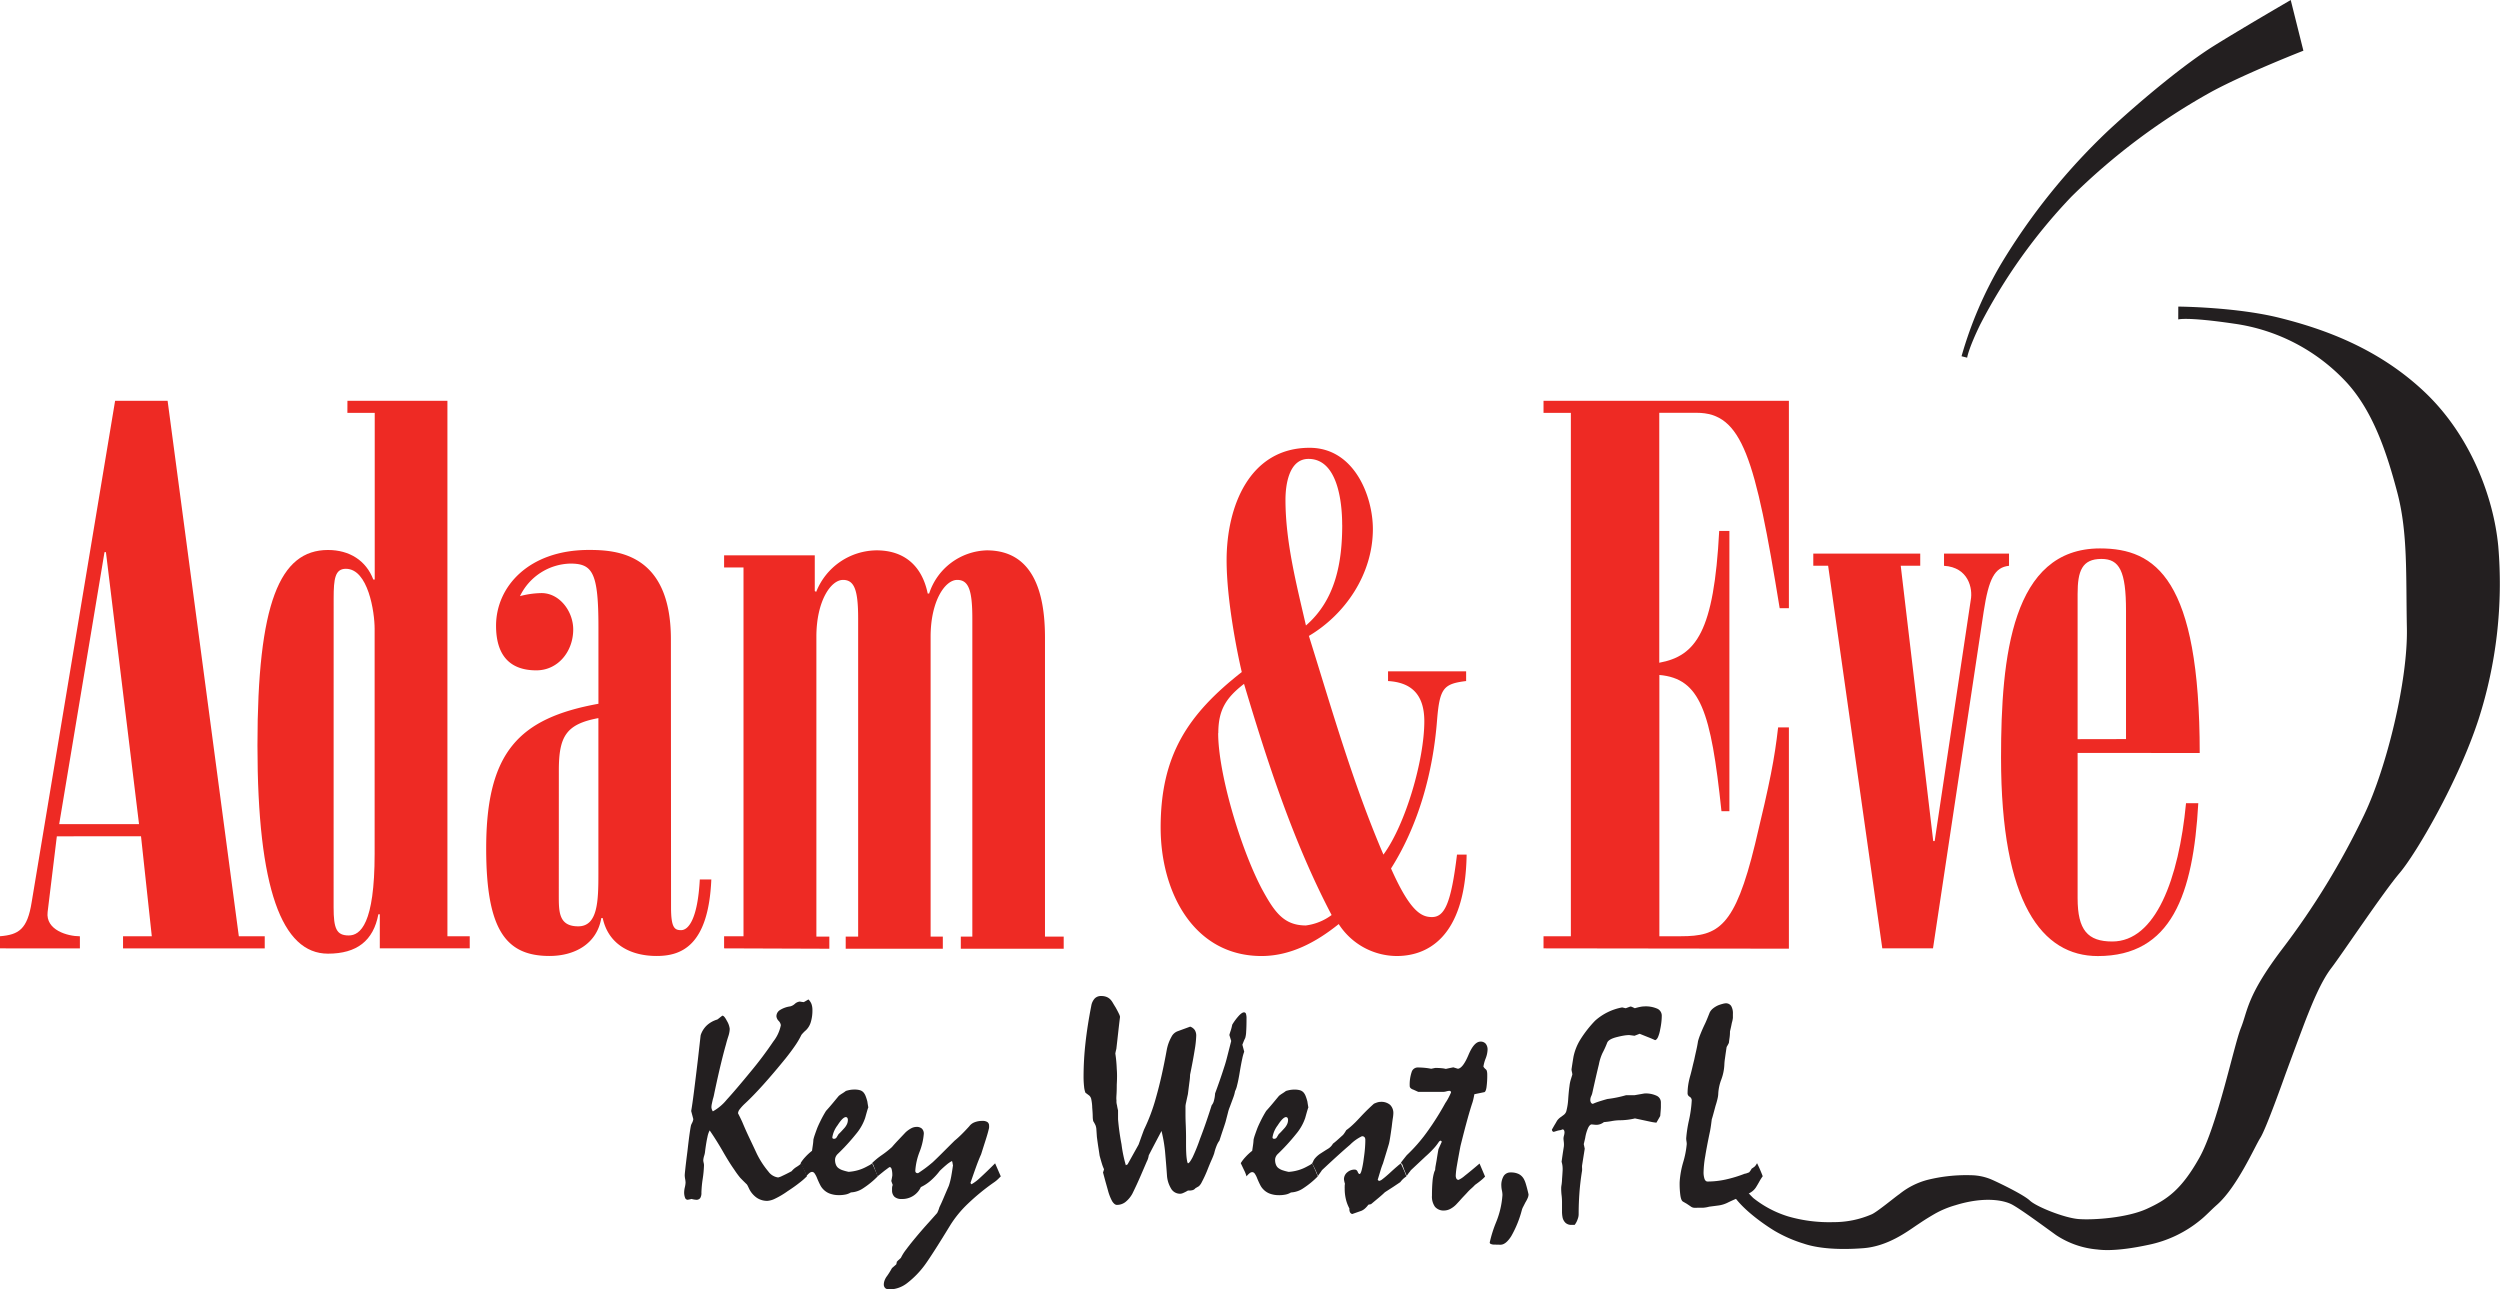 <svg id="Layer_1" data-name="Layer 1" xmlns="http://www.w3.org/2000/svg" width="542.33" height="279.69" viewBox="0 0 542.33 279.69"><defs><style>.cls-1{fill:#ee2a24;}.cls-2{fill:#231f20;}</style></defs><title>KeyWestFL_AES</title><path class="cls-1" d="M124.84,354.51v-2.63c4.06-.33,5.93-1.48,6.87-7.39l18.1-108.76H161.2l15.45,116.16h5.62v2.63H151.53v-2.63h6.24l-2.34-21.69H137.17l-2,16.43c-.47,3.94,4.37,5.26,7,5.26v2.63ZM155,327.56l-7.18-59h-.31l-9.83,59Z" transform="translate(-124.84 -148.78)"/><path class="cls-1" d="M200.21,235.72h21.69V351.88h4.84v2.63H207.23v-7.39h-.31c-1.09,5.75-4.68,8.54-10.93,8.54-10,0-15.3-14.13-15.3-45.18,0-30.89,4.84-42.39,15.3-42.39,4.68,0,8.27,2.3,9.83,6.41h.31V238.35h-5.93Zm-3,109.91c0,4.6.62,6.08,3.28,6.08,2.5,0,5.62-2.46,5.62-17.74V285.17c0-3.61-1.4-13-6.24-13-2.34,0-2.65,2.14-2.65,6.41Z" transform="translate(-124.84 -148.78)"/><path class="cls-1" d="M270.41,345.63c0,4.44.78,4.93,2.18,4.93,1.56,0,3.59-2.3,4.06-11h2.5c-.62,14.46-6.56,16.6-11.86,16.6-5.62,0-10.46-2.46-11.7-8.22h-.31c-.94,5.59-5.77,8.22-11.24,8.22-9.52,0-13.73-5.75-13.73-23.33,0-21,7.18-28.26,24.35-31.38V284.84c0-11.83-1.25-13.8-6.09-13.8a12.46,12.46,0,0,0-10.93,7.06,19.08,19.08,0,0,1,4.68-.66c3.9,0,6.87,3.94,6.87,7.89,0,4.76-3.28,8.87-8,8.87-5.93,0-8.74-3.45-8.74-9.69,0-8.38,7-16.43,20.14-16.43,5.93,0,17.79.66,17.79,19.39ZM246.06,343c0,3.62,0,6.73,4.22,6.73s4.37-5.42,4.37-11.34V304.56c-7,1.31-8.58,3.94-8.58,11.34Z" transform="translate(-124.84 -148.78)"/><path class="cls-1" d="M281.92,354.51v-2.63h4.21v-80h-4.21v-2.63h19.67V277l.31.17a14.22,14.22,0,0,1,13.11-9c5.93,0,9.84,3.29,11.08,9.37h.31a13.56,13.56,0,0,1,12.49-9.37c10,0,12.64,9,12.64,18.89v64.9h4.06v2.63H333.27v-2.63h2.5v-69c0-6.08-.78-8.38-3.28-8.38-2.65,0-5.77,4.6-5.77,12.32v65.06h2.65v2.63H308.3v-2.63H311v-69c0-6.08-.78-8.38-3.28-8.38-2.65,0-5.78,4.6-5.78,12.32v65.06h2.81v2.63Z" transform="translate(-124.84 -148.78)"/><path class="cls-1" d="M442.89,294.41v2.11c-4.86.6-5.72,1.51-6.29,8.28-.86,11.44-4,22.89-10,32.38,4.15,9.34,6.58,10.54,8.87,10.54,2.72,0,4.15-2.86,5.44-13.55H443c-.28,18.68-9.15,22-15.16,22a15.07,15.07,0,0,1-12.59-6.93c-4.86,3.91-10.44,6.93-16.74,6.93-14.73,0-21.89-13.86-21.89-27.86,0-15.66,5.87-24.55,17.6-33.74-1-4.22-3.29-15.66-3.29-24.25,0-11.75,5-24.4,18-24.4,9.73,0,13.73,10.54,13.73,17.62,0,9.79-6,18.53-13.88,23.19,5,16,9.58,32.08,16.17,47.44,4.86-6.63,8.87-20.63,8.87-28.92,0-5.73-2.72-8.43-7.87-8.73v-2.11Zm-53.79,13.4c0,8.58,4.72,24.7,9.44,33.73,2.72,5,4.72,8,9.59,8a11.87,11.87,0,0,0,5.58-2.26c-8.29-15.81-13.88-33-19-50.15-3.86,3-5.58,5.58-5.58,10.69M416,262.64c0-5-1-14.31-7.3-14.31-4.29,0-5,5.72-5,8.88,0,9.19,2.43,18.52,4.44,27.26,6.44-5.57,7.87-13.71,7.87-21.84" transform="translate(-124.84 -148.78)"/><path class="cls-1" d="M459.68,354.51v-2.63h5.93V238.35h-5.93v-2.63h53.23v45h-2c-5.31-32.69-8.12-42.39-18-42.39h-8.12v54.22c8-1.48,11.86-6.74,13-28.59H500v60.79h-1.72C496,303.08,493.71,296,484.81,295.2v56.68h4.68c8.12,0,11.71-2,16.08-20,3.28-13.64,4.21-18.4,5-25.3h2.34v48Z" transform="translate(-124.84 -148.78)"/><path class="cls-1" d="M544.22,331.24h.31l7.83-52.3c.47-2.47-.47-7.09-5.8-7.42v-2.64h14.1v2.64c-3.13.33-4.39,2.8-5.49,9.9l-11,73.09h-11l-11.75-83H518.2v-2.64h23.2v2.64h-4.23Z" transform="translate(-124.84 -148.78)"/><path class="cls-1" d="M575.54,312.11v31.51c0,6.93,2.19,9.4,7.52,9.4,9.4,0,14.42-13.53,16-30h2.66c-1.1,19.8-5.8,33.16-21.79,33.16-12.07,0-21-11.38-21-43.06,0-21.94,2.35-45.37,21.47-45.37,12.07,0,21.63,6.6,21.63,44.38Zm10.5-3V281.25c0-8.58-1.41-11.22-5.33-11.22-4.23,0-5.17,2.64-5.17,7.59v31.51Z" transform="translate(-124.84 -148.78)"/><path class="cls-2" d="M597.38,215.29s12.54.08,22,2.45,21.26,6.5,31.35,16,15.06,23,16.06,33.49a96.25,96.25,0,0,1-4.28,37.62c-4.36,13.38-13.46,29-17.13,33.33s-12.54,17.66-14.83,20.64-4.28,8.1-5.12,10.17-4.59,12.23-4.89,13.07-4.13,11.62-5.35,13.53-5,10.63-9.4,14.53c-1.28,1.12-2.39,2.35-3.64,3.35a25.86,25.86,0,0,1-11.27,5.36c-6.73,1.45-9.94,1.15-11.09,1a19.07,19.07,0,0,1-8.95-3.14c-3.59-2.6-7.65-5.58-9.48-6.58s-6.11-1.81-12.36.13a20.39,20.39,0,0,0-4.47,1.87c-2,1.17-2.47,1.51-3.87,2.44-2.06,1.38-6.29,4.59-11.57,5s-9.86.08-13-1a29.35,29.35,0,0,1-6.27-2.75c-2.37-1.43-7.67-5.12-9.43-8.54a16.61,16.61,0,0,1,2-1.56s2.29,2.52,2.83,3a23,23,0,0,0,7.49,3.95,31.94,31.94,0,0,0,9.86,1.25,20.64,20.64,0,0,0,8.26-1.68c1.15-.46,5.27-3.9,6-4.36a16.27,16.27,0,0,1,6.19-3.14,34.94,34.94,0,0,1,9.33-1,11.82,11.82,0,0,1,4.66,1c1.38.61,6.81,3.21,8.18,4.51s7.42,3.75,10.55,4,10.47-.23,14.83-2.22,7.49-4.13,11.39-11.09,7.49-24.39,9-28.14,1.22-6.88,8.87-17a165.61,165.61,0,0,0,17.89-29.28c4.82-10.09,9.48-29,9.25-40.45s.23-20.64-2.06-29.36-5.27-17.66-11-23.93A41,41,0,0,0,609.53,219c-10.4-1.53-12.16-.92-12.16-.92Z" transform="translate(-124.84 -148.78)"/><path class="cls-2" d="M621.77,148.78l2.75,11s-12.16,4.74-19.73,8.79a139.31,139.31,0,0,0-30.58,22.86,119.4,119.4,0,0,0-19.8,27.75c-2.6,5.35-2.83,7.19-2.83,7.19l-1.22-.31a85.49,85.49,0,0,1,8.56-20A137,137,0,0,1,582.31,177c7.57-7,16.67-14.45,22.79-18.27s16.67-9.94,16.67-9.94" transform="translate(-124.84 -148.78)"/><path class="cls-2" d="M298.63,401.11a30.43,30.43,0,0,1,1.26,2.83,14.51,14.51,0,0,1-1.66,1.45q-1,.8-2.55,1.81a17.9,17.9,0,0,1-2.69,1.6,4.54,4.54,0,0,1-1.68.49,4.07,4.07,0,0,1-2.26-.65,5.09,5.09,0,0,1-1.71-2l-.2-.42a4.71,4.71,0,0,0-.26-.48q-.77-.74-1.48-1.48a19.71,19.71,0,0,1-1.29-1.77q-1-1.4-2.4-3.83-.65-1.14-1.38-2.31T278.79,394a5,5,0,0,0-.48,1.43q-.26,1.12-.51,3.06a4.35,4.35,0,0,1-.2,1,4.3,4.3,0,0,0-.2,1,2.7,2.7,0,0,0,.08.51,2.79,2.79,0,0,1,.08.51,24,24,0,0,1-.28,3,24,24,0,0,0-.28,3,2.06,2.06,0,0,1-.26,1.17,1,1,0,0,1-.88.37,4.77,4.77,0,0,1-1-.18,8.23,8.23,0,0,1-.86.18.61.61,0,0,1-.54-.42,3.19,3.19,0,0,1-.2-1.31,5,5,0,0,1,.15-1,5.08,5.08,0,0,0,.15-1,5.24,5.24,0,0,0-.09-.78,5.23,5.23,0,0,1-.09-.78q0-.25.14-1.54t.45-3.72q.28-2.49.49-3.94t.31-1.75c.06-.14.14-.32.25-.52a2.41,2.41,0,0,0,.22-.74l-.46-1.75q.25-1.42.6-4.17t.85-6.94l.43-3.81q.15-1.35.18-1.54a5.13,5.13,0,0,1,1.32-2.11,5.73,5.73,0,0,1,2.28-1.28,5.56,5.56,0,0,0,.45-.34l.63-.49q.4-.06,1,1.11a4.34,4.34,0,0,1,.62,1.72,4.77,4.77,0,0,1-.06.66,5.9,5.9,0,0,1-.25,1q-.22.68-.34,1.11c-.08.29-.13.48-.15.58q-.49,1.69-1.11,4.25t-1.35,6q-.06.28-.14.69a8.56,8.56,0,0,1-.26,1c-.08.35-.15.67-.22,1a3.61,3.61,0,0,0-.09.74,1.72,1.72,0,0,0,.31.89,10.34,10.34,0,0,0,3-2.52q2-2.19,5.23-6.13a80.31,80.31,0,0,0,4.89-6.51,8.35,8.35,0,0,0,1.63-3.53,1.64,1.64,0,0,0-.48-.94,1.65,1.65,0,0,1-.48-1,1.6,1.6,0,0,1,.74-1.33,5.56,5.56,0,0,1,2.24-.81,2.28,2.28,0,0,0,1-.54,1.93,1.93,0,0,1,1.1-.51,7,7,0,0,0,.86.12q.52-.28,1-.58a2.73,2.73,0,0,1,.67,1,3.89,3.89,0,0,1,.2,1.31,8.66,8.66,0,0,1-.35,2.6,4,4,0,0,1-1.09,1.8q-.22.18-.46.43a6.62,6.62,0,0,0-.49.55,17.07,17.07,0,0,1-1.35,2.31q-.86,1.26-2.06,2.77-2.65,3.26-4.86,5.72t-4,4.12a9.76,9.76,0,0,0-1.11,1.21,1.59,1.59,0,0,0-.37.88q.52,1,.92,1.88.74,1.78,1.55,3.48t1.61,3.42a19.16,19.16,0,0,0,2.51,3.86,3.11,3.11,0,0,0,2.11,1.28,3.86,3.86,0,0,0,.92-.35q.77-.35,2-1a4.26,4.26,0,0,1,1.18-1Q298.6,401.3,298.63,401.11Z" transform="translate(-124.84 -148.78)"/><path class="cls-2" d="M298.51,401.11a8,8,0,0,1,1-1.31,11.51,11.51,0,0,1,1.48-1.37l.18-1.22a11.84,11.84,0,0,0,.12-1.21,9,9,0,0,1,.29-1q.2-.58.45-1.26t.75-1.69a24.27,24.27,0,0,1,1.25-2.28q.65-.71,1.35-1.55l1.42-1.71a6.89,6.89,0,0,1,.74-.52,9.43,9.43,0,0,0,.8-.55,7.14,7.14,0,0,1,.83-.21,5.18,5.18,0,0,1,1-.09,4.16,4.16,0,0,1,1.25.15,1.66,1.66,0,0,1,.78.52,2.7,2.7,0,0,1,.42.74,9.83,9.83,0,0,1,.38,1.2q.09.62.22,1.35,0-.18-.11.15t-.32,1.08l-.28,1a10.83,10.83,0,0,1-1.94,3.41,45.16,45.16,0,0,1-4.06,4.43,1.92,1.92,0,0,0-.37.54,1.59,1.59,0,0,0-.15.69,2.66,2.66,0,0,0,.23,1.14,1.61,1.61,0,0,0,.66.74,3,3,0,0,0,.78.37,10.71,10.71,0,0,0,1.28.34,9.86,9.86,0,0,0,2.18-.4,9.2,9.2,0,0,0,1.75-.74l.49-.26a3.65,3.65,0,0,0,.68-.45l.71,1.6c.2.47.37.88.49,1.23a18.58,18.58,0,0,1-3.18,2.6,5.12,5.12,0,0,1-2.63.88,3.52,3.52,0,0,1-1.12.45,7,7,0,0,1-1.49.14,5.57,5.57,0,0,1-2-.34,3.76,3.76,0,0,1-1.46-1,3.63,3.63,0,0,1-.62-.91q-.31-.6-.65-1.43a4.57,4.57,0,0,0-.52-1A.7.7,0,0,0,301,403a1,1,0,0,0-.55.23,4,4,0,0,0-.68.69,7.6,7.6,0,0,0-.43-1.14Q299,402.13,298.51,401.11Zm9.84-10q-.68,0-1.81,1.77a5.81,5.81,0,0,0-1.14,2.6.36.36,0,0,0,.08.26.47.47,0,0,0,.32.08.63.63,0,0,0,.55-.35l.4-.66q.34-.31.66-.66l.63-.69a3.39,3.39,0,0,0,.55-.86,2.17,2.17,0,0,0,.18-.86.83.83,0,0,0-.11-.45A.36.36,0,0,0,308.35,391.12Z" transform="translate(-124.84 -148.78)"/><path class="cls-2" d="M314,401.11a16.07,16.07,0,0,1,2.17-1.78,20.86,20.86,0,0,0,2.17-1.72q.46-.55,1.2-1.34l1.76-1.86a6,6,0,0,1,1.2-.86,2.51,2.51,0,0,1,1.17-.31,1.68,1.68,0,0,1,1.15.37,1.49,1.49,0,0,1,.42,1.17,13.75,13.75,0,0,1-.92,3.88,13.77,13.77,0,0,0-.92,4.06.55.55,0,0,0,.14.43.47.47,0,0,0,.32.12l.15,0q.58-.37,1.37-.94t1.77-1.4q.8-.74,2-1.94t2.78-2.77q.61-.49,1.4-1.26t1.77-1.85a2.6,2.6,0,0,1,1.12-.86,4.51,4.51,0,0,1,1.77-.31,1.78,1.78,0,0,1,1.06.26.92.92,0,0,1,.35.79,1.84,1.84,0,0,1,0,.42c0,.13-.06.26-.08.38q-.22.92-.65,2.26t-1,3.15q-.52,1.14-1.09,2.72t-1.22,3.49l.22.28a9.55,9.55,0,0,0,1.92-1.46q1.27-1.15,3.21-3.09l1.23,2.83-.6.6a6.52,6.52,0,0,1-.94.75,47.59,47.59,0,0,0-5.64,4.63,24,24,0,0,0-3.73,4.54q-2.06,3.38-3.43,5.51t-2,3a19.57,19.57,0,0,1-4,4.15,6.44,6.44,0,0,1-3.72,1.35,1.45,1.45,0,0,1-1-.28,1.1,1.1,0,0,1-.31-.86,2.52,2.52,0,0,1,.15-.77,3.46,3.46,0,0,1,.55-1,18.3,18.3,0,0,0,1.07-1.72l.92-.8a2.3,2.3,0,0,0,.12-.55,3.41,3.41,0,0,1,.35-.37l.54-.49a9.75,9.75,0,0,1,1.15-1.83q.94-1.28,2.63-3.28,1.26-1.48,2.31-2.63l1.78-2c.08-.16.17-.36.26-.58a5.83,5.83,0,0,0,.23-.68q.4-.8.88-1.94t1.15-2.68a14.52,14.52,0,0,0,.52-2q.21-1.15.4-2.51a.86.86,0,0,1-.08-.32,2.66,2.66,0,0,0-.14-.57,6.42,6.42,0,0,0-1.21.83q-.66.55-1.43,1.29a13.92,13.92,0,0,1-2.06,2.2,9.14,9.14,0,0,1-2.06,1.34,4.41,4.41,0,0,1-4.18,2.58,2.21,2.21,0,0,1-1.54-.48,1.88,1.88,0,0,1-.52-1.46,2.85,2.85,0,0,1,0-.46q0-.28.14-.65-.12-.31-.31-.86.12-.52.22-1.17a5.14,5.14,0,0,0-.14-1.38c-.09-.31-.24-.46-.45-.46l-.12.06q-.34.25-1,.74l-1.48,1.2c-.1-.27-.23-.58-.38-1s-.31-.8-.48-1.29a1.73,1.73,0,0,0-.15-.34A.85.85,0,0,0,314,401.11Z" transform="translate(-124.84 -148.78)"/><path class="cls-2" d="M363.75,364.85a3,3,0,0,1,1.15.2,2.44,2.44,0,0,1,.78.51,3.61,3.61,0,0,1,.54.72q.26.45.66,1.09.49.89.71,1.37a2.09,2.09,0,0,1,.22.63q-.22,1.78-.4,3.42t-.4,3.54a9.56,9.56,0,0,0-.22,1q.12.77.2,1.63t.11,1.72q.06.68.06,1.52t-.06,1.92q0,1.35-.06,2.2t0,1.15a4.51,4.51,0,0,0,0,.49,4,4,0,0,0,.12.62q.06.43.22,1.08v1.94a52.45,52.45,0,0,0,.75,5.41,28.81,28.81,0,0,0,.94,4.55,3,3,0,0,1,.37-.18l2.4-4.31.48-1.34q.29-.81.69-1.89a40,40,0,0,0,2.63-7.06q1.24-4.35,2.32-10.32a9.27,9.27,0,0,1,1-2.74,2.47,2.47,0,0,1,1.34-1.23l2.73-1a2,2,0,0,1,1,.75,2.27,2.27,0,0,1,.31,1.25,22.45,22.45,0,0,1-.34,3.09q-.34,2.14-1,5.37,0,.71-.16,1.75l-.31,2.46q-.25,1.11-.38,1.75a5.73,5.73,0,0,0-.14.8q0,.8,0,1.83t.06,2.32q.06,1.57.06,2.61v1.48q0,2.06.14,3.12t.29,1.06q.31,0,1-1.32a38.56,38.56,0,0,0,1.61-4q.77-2,1.4-3.85t1.12-3.41a2.44,2.44,0,0,0,.49-1,7.17,7.17,0,0,0,.25-1.57q.49-1.32,1-2.78t1-3q.31-.92.66-2.31l.84-3.29-.4-1.29q.09-.37.28-.92a11.15,11.15,0,0,0,.34-1.32,12.24,12.24,0,0,1,1.49-2c.44-.45.79-.68,1.06-.68a.44.44,0,0,1,.43.32,3.13,3.13,0,0,1,.12,1q0,1.88-.08,2.91a5.63,5.63,0,0,1-.2,1.34q-.22.43-.37.82l-.25.63.4,1.51a10,10,0,0,0-.43,1.55q-.25,1.12-.55,2.94t-.55,2.74a5.17,5.17,0,0,1-.46,1.35,7.65,7.65,0,0,1-.4,1.42l-.74,2a7.75,7.75,0,0,0-.4,1.25q-.22.85-.52,2-.22.71-.55,1.68t-.77,2.35a5.08,5.08,0,0,0-.6,1.08,10.63,10.63,0,0,0-.54,1.69,14.7,14.7,0,0,1-.57,1.43q-.42.94-1,2.42a25.32,25.32,0,0,1-1.11,2.37,2.89,2.89,0,0,1-.65.92l-.74.43a1.2,1.2,0,0,1-.62.42,2.92,2.92,0,0,1-1,.08,8.5,8.5,0,0,1-1,.52,1.76,1.76,0,0,1-.66.18,2.25,2.25,0,0,1-1.88-.92,6.35,6.35,0,0,1-1-2.83q-.09-1.32-.2-2.66t-.23-2.72q-.06-.68-.23-1.8t-.54-2.69l-1.34,2.54q-.69,1.31-1.43,2.75a4,4,0,0,1-.43,1.35l-1.29,3q-.86,2-1.85,4a6,6,0,0,1-1.52,1.8,3,3,0,0,1-1.83.6q-.49,0-1-.77a10.52,10.52,0,0,1-.92-2.34q-.28-1-.54-1.92l-.54-2a6.43,6.43,0,0,0,.22-.71,8,8,0,0,1-.45-1.17q-.23-.74-.51-1.78-.09-.65-.25-1.66t-.34-2.4l-.06-.88-.06-.88a3.18,3.18,0,0,0-.17-.74A6.78,6.78,0,0,0,362,392a4.8,4.8,0,0,1-.11-.91q0-.72-.11-2a9.44,9.44,0,0,0-.19-1.74,1.47,1.47,0,0,0-.46-.91l-.83-.62a5.18,5.18,0,0,1-.29-1.34,19.38,19.38,0,0,1-.11-2.23,66.72,66.72,0,0,1,.42-7.26q.42-3.78,1.25-8a3.11,3.11,0,0,1,.77-1.63A1.88,1.88,0,0,1,363.75,364.85Z" transform="translate(-124.84 -148.78)"/><path class="cls-2" d="M394,401.11a8,8,0,0,1,1-1.31,11.51,11.51,0,0,1,1.48-1.37l.18-1.22a11.84,11.84,0,0,0,.12-1.21,9.09,9.09,0,0,1,.29-1q.2-.58.45-1.26t.75-1.69a24.39,24.39,0,0,1,1.25-2.28q.65-.71,1.35-1.55l1.42-1.71A6.89,6.89,0,0,1,403,386a9.36,9.36,0,0,0,.8-.55,7.15,7.15,0,0,1,.83-.21,5.18,5.18,0,0,1,1-.09,4.16,4.16,0,0,1,1.25.15,1.66,1.66,0,0,1,.78.52,2.67,2.67,0,0,1,.42.74,9.74,9.74,0,0,1,.38,1.2q.09.62.22,1.35,0-.18-.11.15c-.07.23-.18.58-.32,1.08l-.28,1a10.83,10.83,0,0,1-1.94,3.41,45.16,45.16,0,0,1-4.06,4.43,1.92,1.92,0,0,0-.37.54,1.58,1.58,0,0,0-.15.69,2.66,2.66,0,0,0,.23,1.14,1.61,1.61,0,0,0,.66.74,3,3,0,0,0,.78.37,10.71,10.71,0,0,0,1.28.34,9.87,9.87,0,0,0,2.18-.4,9.19,9.19,0,0,0,1.75-.74l.49-.26a3.64,3.64,0,0,0,.68-.45l.71,1.6c.2.47.37.88.49,1.23a18.58,18.58,0,0,1-3.18,2.6,5.12,5.12,0,0,1-2.63.88,3.51,3.51,0,0,1-1.12.45,7,7,0,0,1-1.49.14,5.58,5.58,0,0,1-2-.34,3.76,3.76,0,0,1-1.46-1,3.64,3.64,0,0,1-.62-.91q-.31-.6-.65-1.43a4.56,4.56,0,0,0-.52-1,.7.7,0,0,0-.55-.32,1,1,0,0,0-.55.23,4,4,0,0,0-.68.69,7.6,7.6,0,0,0-.43-1.14Q394.48,402.13,394,401.11Zm9.84-10q-.68,0-1.81,1.77a5.82,5.82,0,0,0-1.14,2.6.36.36,0,0,0,.08.26.47.47,0,0,0,.32.08.63.63,0,0,0,.55-.35l.4-.66q.34-.31.66-.66l.63-.69a3.39,3.39,0,0,0,.55-.86,2.17,2.17,0,0,0,.18-.86.83.83,0,0,0-.11-.45A.36.36,0,0,0,403.83,391.12Z" transform="translate(-124.84 -148.78)"/><path class="cls-2" d="M409.46,401.11l.18-.21a2.59,2.59,0,0,1,.54-.92,5.24,5.24,0,0,1,1.18-1q1-.65,1.58-1a3.13,3.13,0,0,0,.69-.58,3.2,3.2,0,0,0,.37-.52q.34-.25.83-.68t1.11-1a2.2,2.2,0,0,0,.46-.49,8.46,8.46,0,0,0,.49-.77c.27-.18.57-.42.91-.71s.73-.66,1.18-1.11,1.09-1.16,1.74-1.83,1.37-1.36,2.17-2.08a6,6,0,0,1,.75-.29,2.38,2.38,0,0,1,.69-.11,2.9,2.9,0,0,1,2.08.66,2.49,2.49,0,0,1,.69,1.89,7.8,7.8,0,0,1-.11,1q-.11.71-.23,1.78-.43,3.11-.62,3.78t-1.29,4.25a15,15,0,0,0-.51,1.45l-.63,2.09a.66.66,0,0,0,.31.25,1.75,1.75,0,0,0,.77-.42q.55-.41,1.48-1.25,1.08-1,1.69-1.51a9.1,9.1,0,0,1,.77-.62l.68,1.52q.31.69.52,1.31a4.43,4.43,0,0,0-.72.55,5.4,5.4,0,0,0-.6.68l-1.49,1-1.86,1.2q-.46.46-1.25,1.12L422.26,410l-.58.12a4.78,4.78,0,0,1-.81.89,2.91,2.91,0,0,1-.69.43l-1,.35-1,.35a.74.74,0,0,1-.49-.4,1.56,1.56,0,0,1-.12-.8,8,8,0,0,1-.74-1.91,9.64,9.64,0,0,1-.28-2.4,4.76,4.76,0,0,1,0-.52c0-.18,0-.35.06-.49a6.25,6.25,0,0,1-.22-1,1.91,1.91,0,0,1,.71-1.52,2.41,2.41,0,0,1,1.6-.6.68.68,0,0,1,.66.48q.2.48.42.48t.45-.85a19.93,19.93,0,0,0,.45-2.48q.21-1.42.28-2.46t.06-1.6a.92.92,0,0,0-.17-.6.71.71,0,0,0-.57-.2,9.21,9.21,0,0,0-2.58,1.85q-2.18,1.85-6.09,5.51a5.17,5.17,0,0,1-.35.52c-.15.21-.33.46-.54.77a7.6,7.6,0,0,0-.43-1.14Q410,402.13,409.46,401.11Z" transform="translate(-124.84 -148.78)"/><path class="cls-2" d="M428.72,401.11l.12-.25.48-.62.69-.86a34.83,34.83,0,0,0,4.26-4.84,59.72,59.72,0,0,0,4.11-6.48,8.89,8.89,0,0,0,.55-.89q.31-.55.68-1.38a.37.37,0,0,0-.09-.28.42.42,0,0,0-.31-.09,2.77,2.77,0,0,0-.6.11,2.73,2.73,0,0,1-.63.11h-3.84l-.82,0-.82,0-.57-.26-.51-.23a1.42,1.42,0,0,1-.57-.32.65.65,0,0,1-.2-.48,8.5,8.5,0,0,1,.42-3,1.37,1.37,0,0,1,1.28-1,16.13,16.13,0,0,1,1.62.08,13.39,13.39,0,0,1,1.34.2l.86-.18a13.83,13.83,0,0,1,1.42.06,5.32,5.32,0,0,1,.89.15l.78-.17.85-.17,1,.31q1.08-.12,2.29-3t2.6-2.89a1.42,1.42,0,0,1,1.14.46,2,2,0,0,1,.4,1.35,5.82,5.82,0,0,1-.42,1.86,8.28,8.28,0,0,0-.48,1.74,1.61,1.61,0,0,0,.17.26,2.41,2.41,0,0,0,.32.32.69.69,0,0,1,.26.42,2.92,2.92,0,0,1,.08.72,18.24,18.24,0,0,1-.17,2.85q-.17,1-.54,1l-2.08.43-.15.75q-.09.45-.25,1-.52,1.54-1.17,3.91t-1.45,5.6q-.49,2.58-.76,4.18a16.5,16.5,0,0,0-.26,2.15,1.42,1.42,0,0,0,.15.74.51.51,0,0,0,.46.25,5.29,5.29,0,0,0,1.34-.89q1.15-.89,3.21-2.65l1.2,2.83a8.72,8.72,0,0,1-.86.8q-.55.46-1.32,1c-.21.23-.46.48-.77.75s-.65.6-1,1L442,408.68q-.54.62-1.09,1.2a5.2,5.2,0,0,1-1.45,1.15,3,3,0,0,1-1.32.35,2.46,2.46,0,0,1-2-.8,3.75,3.75,0,0,1-.66-2.43q0-1.78.12-3.09a9.29,9.29,0,0,1,.4-2.11,3.38,3.38,0,0,0,.18-.43,5.07,5.07,0,0,1,.09-.83l.22-1.23q.18-1.2.4-2.4l.71-1.57c0-.1-.08-.19-.25-.28l-.31.18a11.15,11.15,0,0,1-1.2,1.55,21.58,21.58,0,0,1-1.75,1.71l-3.2,3a4.85,4.85,0,0,1-.34.46q-.25.31-.55.77l-.38-.94q-.23-.57-.48-1.31a1.73,1.73,0,0,0-.15-.34A.85.85,0,0,0,428.72,401.11Z" transform="translate(-124.84 -148.78)"/><path class="cls-2" d="M448.81,418.77a1.7,1.7,0,0,1-.57-.14.34.34,0,0,1-.23-.32,27.05,27.05,0,0,1,1.38-4.38,19,19,0,0,0,1.38-5.92,5.05,5.05,0,0,0-.12-1,5,5,0,0,1-.12-.94,3.84,3.84,0,0,1,.52-2.2,1.75,1.75,0,0,1,1.54-.75,3.83,3.83,0,0,1,1.72.35,2.64,2.64,0,0,1,1.14,1.15,5.59,5.59,0,0,1,.43,1.12q.25.82.55,2.14a2.09,2.09,0,0,1-.18.78,6.39,6.39,0,0,1-.49.94l-.51,1a3.06,3.06,0,0,0-.26.63,23.11,23.11,0,0,1-2.31,5.71q-1.2,1.89-2.37,1.86Z" transform="translate(-124.84 -148.78)"/><path class="cls-2" d="M466.43,414.5h-.71a1.86,1.86,0,0,1-1.25-.43,2.31,2.31,0,0,1-.69-1.36,6.79,6.79,0,0,1-.09-1q0-.76,0-2c0-.35,0-.89-.09-1.63s-.09-1.28-.09-1.63a4.67,4.67,0,0,1,.08-.65,10.42,10.42,0,0,0,.11-1.26q.06-.74.12-1.79t-.22-1.94q.22-1.63.49-3.32a4.42,4.42,0,0,0,0-.89q-.08-.65-.08-.86a2.77,2.77,0,0,1,.11-.63,2.79,2.79,0,0,0,.11-.66,1,1,0,0,0-.11-.49.35.35,0,0,0-.32-.18l-.35.14L463,394a3.31,3.31,0,0,0-.46.12l-.68.21-.28-.18-.09-.31q.28-.49.57-1c.2-.31.37-.62.54-.92a3.2,3.2,0,0,1,.68-.71l.83-.61a1.6,1.6,0,0,0,.57-1,12.64,12.64,0,0,0,.35-2.34q.12-1.75.28-2.86a7.91,7.91,0,0,1,.31-1.51l.31-1a2.94,2.94,0,0,0-.09-.58,2.93,2.93,0,0,1-.09-.55q.21-1.42.43-2.74a11.46,11.46,0,0,1,1.54-3.81,25.07,25.07,0,0,1,3.14-4,12.09,12.09,0,0,1,5.88-2.89l.77.18,1-.37a1.09,1.09,0,0,1,.38.09l.6.28a10.93,10.93,0,0,1,1.23-.31,5.05,5.05,0,0,1,.83-.09,6.19,6.19,0,0,1,2.84.51,1.66,1.66,0,0,1,.94,1.55,12.78,12.78,0,0,1-.08,1.32,15,15,0,0,1-.26,1.6,7.14,7.14,0,0,1-.49,1.71q-.28.57-.62.63-.8-.37-1.63-.69l-1.72-.69-1.11.43-1.14-.15a7.49,7.49,0,0,0-1.18.11q-.66.11-1.37.29-1.94.46-2.25,1.28a20.07,20.07,0,0,1-1,2.2,10.43,10.43,0,0,0-.79,2.49q-.54,2.19-1.43,6.21a3.36,3.36,0,0,1-.23.65,2,2,0,0,0-.2.77,1.19,1.19,0,0,0,.15.66.55.55,0,0,0,.4.26,12.52,12.52,0,0,1,1.25-.48q.79-.26,1.89-.57,1-.12,2-.32t2.08-.51h1.85l2.12-.37a5.56,5.56,0,0,1,2.68.51,1.58,1.58,0,0,1,.89,1.43c0,.12,0,.44,0,.94s-.08,1.17-.14,2l-.83,1.45a10.39,10.39,0,0,1-1.42-.23l-3.23-.69a13.42,13.42,0,0,1-1.6.29,14.29,14.29,0,0,1-1.78.11,10.88,10.88,0,0,0-1.68.18,15.91,15.91,0,0,1-1.68.22,2.78,2.78,0,0,1-.82.45,2.56,2.56,0,0,1-.82.14q-.22,0-1-.09-.4,0-.77.72a8.62,8.62,0,0,0-.65,2.23l-.31,1.32.21,1-.58,3.66a3.25,3.25,0,0,0,0,.51,3.91,3.91,0,0,1,0,.6q-.4,2.46-.57,4.81t-.17,4.69a2.91,2.91,0,0,1-.21,1A4,4,0,0,1,466.43,414.5Z" transform="translate(-124.84 -148.78)"/><path class="cls-2" d="M506,401.11a30.83,30.83,0,0,1,1.23,2.83,11.27,11.27,0,0,0-.74,1.17q-.34.62-.74,1.26a3.51,3.51,0,0,1-1,1,6,6,0,0,1-1.35.68q-1.11.43-2.09.85t-1.78.82a6.33,6.33,0,0,1-1.92.57l-2,.26a7,7,0,0,1-1.34.23q-.66,0-1.21,0a5.41,5.41,0,0,1-.77,0,1.52,1.52,0,0,1-.52-.17l-.54-.37-.51-.34-.8-.46q-.37-.22-.54-1.23a19.23,19.23,0,0,1-.17-3,19.45,19.45,0,0,1,.77-4.31,20,20,0,0,0,.77-3.94,4,4,0,0,0-.06-.6,4.16,4.16,0,0,1-.06-.63,27.79,27.79,0,0,1,.6-3.92,26.41,26.41,0,0,0,.6-4.26.91.91,0,0,0-.45-.85.85.85,0,0,1-.45-.79,12.66,12.66,0,0,1,.12-1.66,15.1,15.1,0,0,1,.43-2q.25-.89.46-1.8t.43-1.77q.21-1,.45-2.06t.38-2a15.2,15.2,0,0,1,.58-1.66q.4-1,1-2.24.28-.62.49-1.15l.46-1.15a2.72,2.72,0,0,1,.71-.87,5,5,0,0,1,1.14-.69,8.4,8.4,0,0,1,1-.32,3,3,0,0,1,.58-.11,1.36,1.36,0,0,1,1.22.57,3.15,3.15,0,0,1,.38,1.74c0,.25,0,.53,0,.85a5.76,5.76,0,0,1-.23,1.09q-.12.65-.23,1.11l-.17.74q0,.74-.09,1.35t-.15,1.14q-.18.37-.49.89-.22,1.45-.35,2.42a11.36,11.36,0,0,0-.14,1.37,10.56,10.56,0,0,1-.66,3.25,10.2,10.2,0,0,0-.66,3,5.42,5.42,0,0,1-.15,1.12q-.15.69-.46,1.65-.34,1.29-.54,2c-.13.47-.22.76-.26.86q-.06.46-.14,1.08t-.23,1.45q-.71,3.35-1.06,5.55a22.76,22.76,0,0,0-.35,3.31,4.5,4.5,0,0,0,.21,1.57q.22.55.65.55a18.44,18.44,0,0,0,3.92-.43,28.08,28.08,0,0,0,4.14-1.26,1.87,1.87,0,0,0,.48-.12l.48-.18a4,4,0,0,0,.55-.8,5.68,5.68,0,0,0,.71-.51A3.69,3.69,0,0,0,506,401.11Z" transform="translate(-124.84 -148.78)"/></svg>
